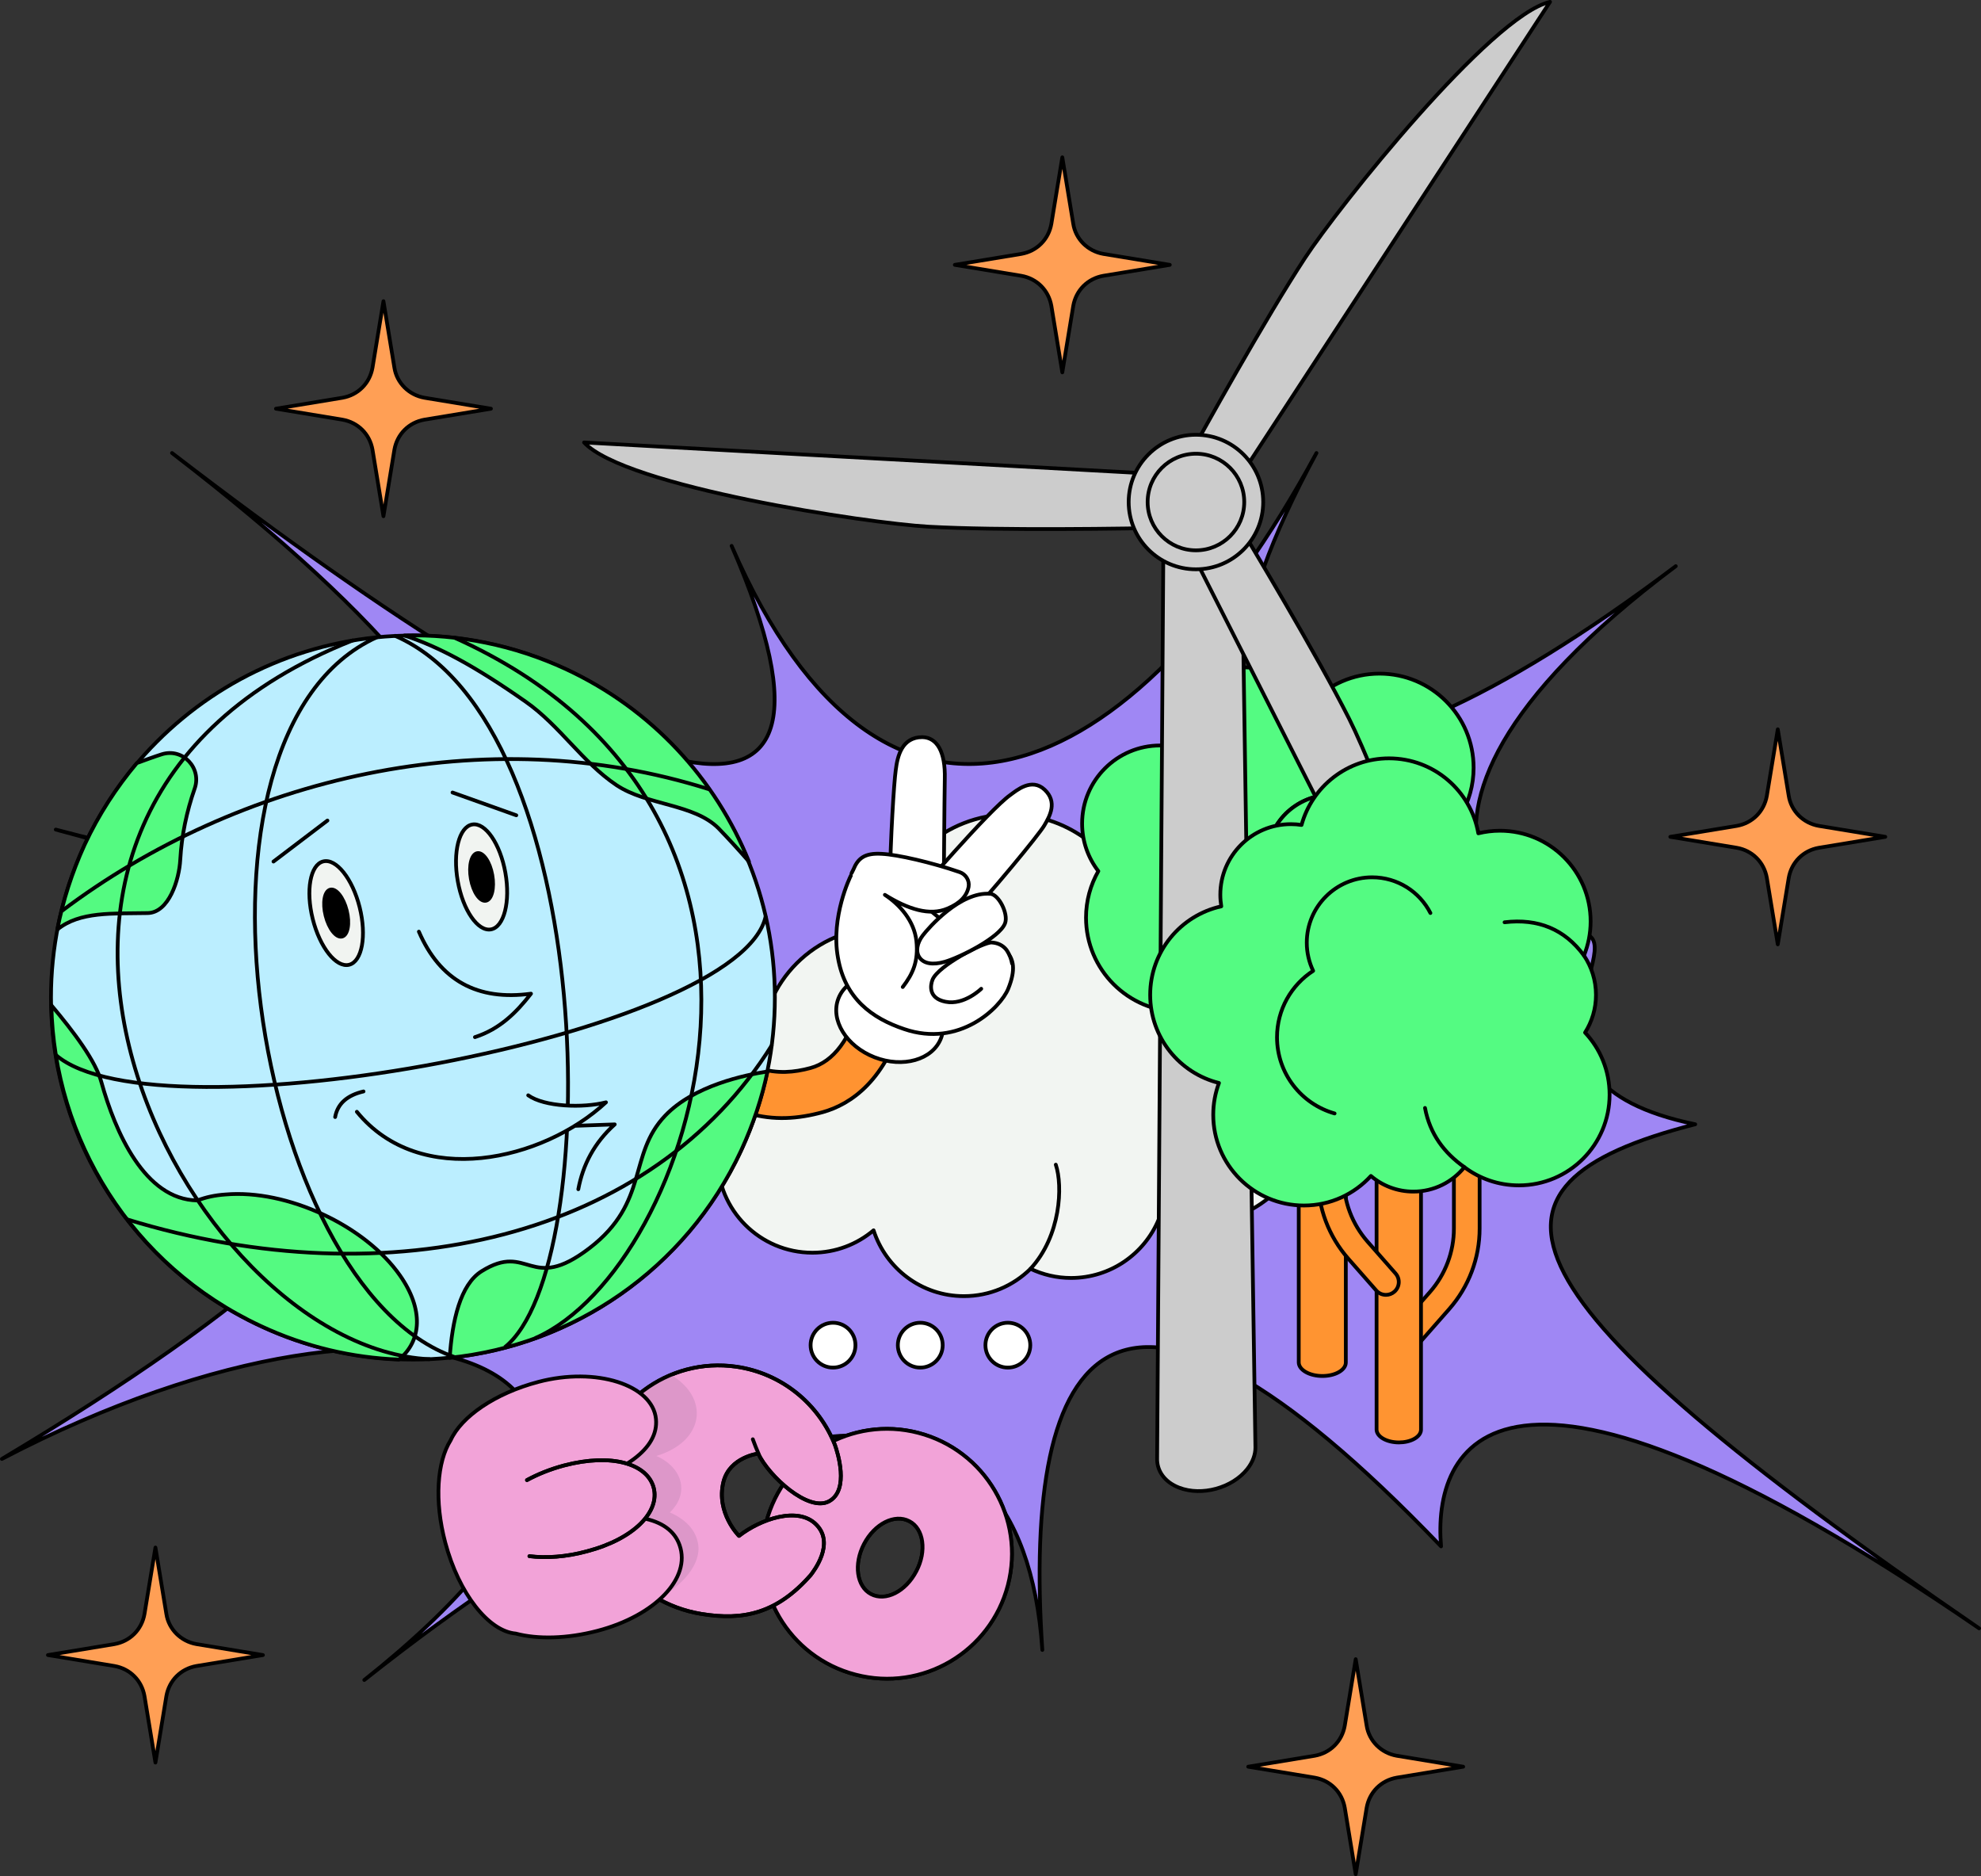<svg id="uuid-5ce03193-8551-4c1d-997f-59c9fd494b1e" xmlns="http://www.w3.org/2000/svg" viewBox="0 0 1055 998.929">
  <rect x="0" y="0" width="1055" height="998.929" fill="#333333" stroke="none"/>
  <defs>
    <style>
      .uuid-80379e8c-8489-474b-8609-b205dfd2d56e, .uuid-e605ec5c-ead7-4b86-868c-774c2d153696, .uuid-bb8f9d3e-3b32-4e20-a33f-1cb22a923363, .uuid-35162965-e808-44a5-a356-394e2fe81678, .uuid-a0c857b0-0175-4af4-b5bc-331927fc6e65, .uuid-689f72fa-b7cd-434c-b310-76ac80fecf13, .uuid-05727e53-7bf4-419f-8a2c-27b6d52cb127, .uuid-721b9efa-77ba-48e3-b76e-b9b2e115c087, .uuid-6d2e4fbe-5f63-45fd-8f37-56690f316ef7, .uuid-b2bbab37-26de-4b96-b451-e24a73ea5348, .uuid-8f68bf52-09ea-42fd-82ab-e797fd537a42, .uuid-3afa7dae-35dc-4d18-aed0-da719f0650a6, .uuid-eb1f7ac7-b550-4c33-b305-92e0ee4febff, .uuid-df87dba1-bead-46ea-9bdb-bc572535ed45, .uuid-2651bdef-0931-4c25-b766-51f6942a6b86 {
        stroke: #000;
        stroke-width: 2px;
      }

      .uuid-80379e8c-8489-474b-8609-b205dfd2d56e, .uuid-e605ec5c-ead7-4b86-868c-774c2d153696, .uuid-bb8f9d3e-3b32-4e20-a33f-1cb22a923363, .uuid-35162965-e808-44a5-a356-394e2fe81678, .uuid-a0c857b0-0175-4af4-b5bc-331927fc6e65, .uuid-689f72fa-b7cd-434c-b310-76ac80fecf13, .uuid-05727e53-7bf4-419f-8a2c-27b6d52cb127, .uuid-721b9efa-77ba-48e3-b76e-b9b2e115c087, .uuid-8f68bf52-09ea-42fd-82ab-e797fd537a42, .uuid-3afa7dae-35dc-4d18-aed0-da719f0650a6, .uuid-eb1f7ac7-b550-4c33-b305-92e0ee4febff, .uuid-df87dba1-bead-46ea-9bdb-bc572535ed45, .uuid-2651bdef-0931-4c25-b766-51f6942a6b86 {
        stroke-linecap: round;
        stroke-linejoin: round;
      }

      .uuid-80379e8c-8489-474b-8609-b205dfd2d56e, .uuid-6f82d825-c0b8-4604-a139-72f87cbe2492 {
        fill: #54fb82;
      }

      .uuid-bb8f9d3e-3b32-4e20-a33f-1cb22a923363 {
        fill: #ccc;
      }

      .uuid-35162965-e808-44a5-a356-394e2fe81678 {
        fill: #f1f4f1;
      }

      .uuid-6f82d825-c0b8-4604-a139-72f87cbe2492, .uuid-1986f8f3-b164-4466-aa60-3e46f9a7c3c9, .uuid-85bf91a4-4778-4487-93b3-aeed1fd42b55, .uuid-e6d03733-b503-4383-a78b-0f502ff97b65, .uuid-6d651a4f-aedd-4b96-ab04-b4dc1b882c3c {
        stroke-width: 0px;
      }

      .uuid-a0c857b0-0175-4af4-b5bc-331927fc6e65 {
        fill: #54fa81;
      }

      .uuid-689f72fa-b7cd-434c-b310-76ac80fecf13 {
        fill: #f2f5f2;
      }

      .uuid-05727e53-7bf4-419f-8a2c-27b6d52cb127, .uuid-1986f8f3-b164-4466-aa60-3e46f9a7c3c9 {
        fill: #fff;
      }

      .uuid-721b9efa-77ba-48e3-b76e-b9b2e115c087 {
        fill: #f2a3d8;
      }

      .uuid-6d2e4fbe-5f63-45fd-8f37-56690f316ef7, .uuid-b2bbab37-26de-4b96-b451-e24a73ea5348 {
        stroke-miterlimit: 10;
      }

      .uuid-6d2e4fbe-5f63-45fd-8f37-56690f316ef7, .uuid-2651bdef-0931-4c25-b766-51f6942a6b86 {
        fill: none;
      }

      .uuid-b2bbab37-26de-4b96-b451-e24a73ea5348, .uuid-6d651a4f-aedd-4b96-ab04-b4dc1b882c3c {
        fill: #bef;
      }

      .uuid-8f68bf52-09ea-42fd-82ab-e797fd537a42 {
        fill: #ff9431;
      }

      .uuid-3afa7dae-35dc-4d18-aed0-da719f0650a6 {
        fill: #9f87f4;
      }

      .uuid-85bf91a4-4778-4487-93b3-aeed1fd42b55 {
        fill: #dd97c9;
      }

      .uuid-eb1f7ac7-b550-4c33-b305-92e0ee4febff {
        fill: #ff9f55;
      }

      .uuid-df87dba1-bead-46ea-9bdb-bc572535ed45 {
        fill: #ff9331;
      }

      .uuid-e6d03733-b503-4383-a78b-0f502ff97b65 {
        fill: #c2dd22;
      }
    </style>
  </defs>
  <g id="uuid-fe8b067b-f5c3-4316-9d2b-644aed8bdd66">
    <g>
      <path class="uuid-3afa7dae-35dc-4d18-aed0-da719f0650a6" d="M1,776.81c228.3-119.2,398-44.9,193,117.7,205.1-162.6,350.1-178.7,361.1-16-10.9-162.6,37.746-237.237,212.346-55.137-4.442-51.216,26.854-134.663,286.554,43.637-259.7-178.3-279.057-235.818-151.193-268.391-113.205-23.317-27.597-101.821-62.629-101.815-15.432,14.031-140.834-50.851,52.266-195.351-193.1,145.6-289.944,121.857-191.344-60.243-98.6,182-230.472,235.941-311.472,49.441,81,186.5-61.028,132.658-298.028-49.441,237,182,209.2,272.1-61.9,200.5,271,71.5,240.7,174-28.7,335.1Z"></path>
      <g>
        <path class="uuid-689f72fa-b7cd-434c-b310-76ac80fecf13" d="M672.936,534.81c3.764-6.704,5.92-14.428,5.92-22.662,0-25.681-20.819-46.5-46.5-46.5-11.802,0-22.544,4.43-30.739,11.684-9.782-25.563-34.522-43.717-63.517-43.717-34.954,0-63.732,26.387-67.555,60.321-.157,0-.294-.02-.451-.02-35.757,0-64.752,28.994-64.752,64.752,0,4.921.569,9.724,1.608,14.33-14.86,8.802-24.838,24.956-24.838,43.462,0,27.916,22.623,50.539,50.539,50.539,12.429,0,23.78-4.489,32.582-11.919,6.548,20.329,25.603,35.052,48.108,35.052,13.84,0,26.348-5.567,35.483-14.566,6.548,3.097,13.84,4.881,21.564,4.881,20.956,0,38.933-12.762,46.598-30.935,5.764,1.686,11.841,2.588,18.153,2.588,35.757,0,64.752-28.994,64.752-64.752,0-21.623-10.645-40.776-26.955-52.538Z"></path>
        <path class="uuid-2651bdef-0931-4c25-b766-51f6942a6b86" d="M470.076,493.897c20.055,1.274,37.737,9.41,49.186,35.738"></path>
        <path class="uuid-2651bdef-0931-4c25-b766-51f6942a6b86" d="M548.805,675.566c16.173-17.506,17.271-44.128,13.468-55.44"></path>
      </g>
      <g>
        <path class="uuid-df87dba1-bead-46ea-9bdb-bc572535ed45" d="M481.888,532.253c-1.12-3.919-4.292-6.904-8.397-8.21-6.531-1.679-13.062,2.053-14.928,8.583-5.598,20.526-14.554,32.654-26.87,36.013-17.727,4.851-35.267,2.799-60.271-21.459-4.851-4.665-12.502-4.478-17.167.373-4.665,4.851-4.478,12.502.373,17.167,32.095,30.975,57.098,34.707,83.595,27.43,14.554-4.105,33.96-16.42,43.85-52.993.56-2.612.373-4.852-.187-6.904Z"></path>
        <path class="uuid-05727e53-7bf4-419f-8a2c-27b6d52cb127" d="M501.119,552.872c4.447-11.431-4.172-25.452-19.253-31.318-15.079-5.867-30.908-1.357-35.354,10.072-4.447,11.429,4.172,25.452,19.251,31.318,15.081,5.867,30.91,1.357,35.356-10.072Z"></path>
        <path class="uuid-05727e53-7bf4-419f-8a2c-27b6d52cb127" d="M535.815,506.689c4.105,3.732,5.225,9.703,1.12,19.779-4.105,10.076-25.937,31.535-55.419,21.459-17.167-5.784-31.535-16.234-35.267-38.066-3.918-21.832,6.717-43.29,6.717-43.29l2.239-4.105s26.31,6.344,48.142,18.846c9.33,5.411,15.674,16.42,22.205,21.085,2.986,2.053,8.397,2.239,10.263,4.292Z"></path>
        <path class="uuid-05727e53-7bf4-419f-8a2c-27b6d52cb127" d="M473.865,470.863c.373-24.817,2.239-54.299,3.172-60.83.933-7.65,3.359-17.54,14.181-17.54,7.837.187,12.315,7.837,11.942,22.205-.187,8.583-.56,60.644-.56,60.644l-28.736-4.478Z"></path>
        <path class="uuid-05727e53-7bf4-419f-8a2c-27b6d52cb127" d="M556.34,420.48c-6.904-6.531-14.928.373-18.286,2.799-11.382,8.024-51.127,54.486-51.127,54.486l21.832,18.1c19.593-21.085,44.596-51.501,47.395-56.352,2.985-5.038,7.091-12.502.187-19.033Z"></path>
        <path class="uuid-1986f8f3-b164-4466-aa60-3e46f9a7c3c9" d="M522.566,526.469s-9.143,8.957-19.033,6.904c-9.33-1.866-8.024-8.957-6.904-11.756,3.172-7.65,27.616-20.152,31.535-19.779,2.985.187,5.784,1.306,7.837,3.918,1.866,2.799,2.612,5.225,2.986,7.277"></path>
        <path class="uuid-2651bdef-0931-4c25-b766-51f6942a6b86" d="M522.566,526.469s-9.143,8.957-19.033,6.904c-9.33-1.866-8.024-8.957-6.904-11.756,3.172-7.65,27.616-20.152,31.535-19.779,2.985.187,5.784,1.306,7.837,3.918,1.866,2.799,2.612,5.225,2.986,7.277"></path>
        <path class="uuid-1986f8f3-b164-4466-aa60-3e46f9a7c3c9" d="M480.769,525.536c5.411-7.091,8.397-13.622,7.277-24.444-1.12-10.636-8.77-19.406-16.794-24.631,12.315,7.65,23.884,11.382,33.401,7.277,6.717-2.799,10.263-6.717,11.196-11.569.56-3.359-1.493-6.717-4.852-7.837-14.554-5.038-33.028-9.33-41.424-9.703-9.143-.56-12.689,2.426-15.114,8.397l-.933,1.866"></path>
        <path class="uuid-2651bdef-0931-4c25-b766-51f6942a6b86" d="M480.769,525.536c5.411-7.091,8.397-13.622,7.277-24.444-1.12-10.636-8.77-19.406-16.794-24.631,12.315,7.65,23.884,11.382,33.401,7.277,6.717-2.799,10.263-6.717,11.196-11.569.56-3.359-1.493-6.717-4.852-7.837-14.554-5.038-33.028-9.33-41.424-9.703-9.143-.56-12.689,2.426-15.114,8.397l-.933,1.866"></path>
        <path class="uuid-05727e53-7bf4-419f-8a2c-27b6d52cb127" d="M527.418,475.901c4.478.373,9.703,10.636,7.837,15.674-2.799,7.65-24.257,18.286-32.095,20.526-6.531,1.866-11.196.933-13.435-2.239-2.239-3.172-1.306-7.837,1.679-11.756,2.986-3.919,19.966-23.511,36.013-22.205Z"></path>
        <path class="uuid-b2bbab37-26de-4b96-b451-e24a73ea5348" d="M219.908,723.887c106.455,0,192.754-86.299,192.754-192.754s-86.299-192.754-192.754-192.754S27.154,424.679,27.154,531.134s86.298,192.754,192.753,192.754Z"></path>
        <path class="uuid-a0c857b0-0175-4af4-b5bc-331927fc6e65" d="M27.341,535.239c12.129,14.368,23.698,29.855,26.683,41.051,7.277,26.123,22.951,62.51,51.127,62.883,4.292-1.679,9.33-2.799,14.928-3.172,32.654-2.799,74.265,16.42,92.925,43.104,12.689,18.1,11.569,34.893-.56,44.783-24.817-.933-49.821-6.717-73.705-17.913-68.853-32.095-109.904-99.642-111.397-170.735Z"></path>
        <path class="uuid-a0c857b0-0175-4af4-b5bc-331927fc6e65" d="M256.48,676.865c25.377-15.861,25.564,12.129,57.472-12.315,31.908-24.444,20.339-49.635,40.305-70.533,15.301-16.047,42.544-21.645,54.488-23.511-2.985,14.181-7.65,28.176-13.995,41.984-29.671,63.816-89.941,103.747-155.25,110.465,1.306-19.593,5.598-38.999,16.98-46.089Z"></path>
        <path class="uuid-a0c857b0-0175-4af4-b5bc-331927fc6e65" d="M382.619,441.008c-13.062-13.062-38.066-12.129-54.299-22.951-18.1-12.129-30.229-31.721-48.328-44.41-26.87-18.847-46.276-29.296-64.562-35.267,28.736-.746,58.218,5.038,86.021,17.913,46.089,21.459,79.676,58.778,97.403,102.442-5.225-5.971-10.636-11.942-16.234-17.727Z"></path>
        <path class="uuid-a0c857b0-0175-4af4-b5bc-331927fc6e65" d="M86.119,401.634c11.196-3.545,21.458,7.277,17.539,18.286-4.292,12.315-6.903,24.817-7.649,37.692-.56,11.009-6.158,28.363-17.353,28.549-18.846.373-36.2-.933-48.142,8.77,2.986-15.301,7.837-30.415,14.554-45.156,7.464-16.047,16.98-30.602,27.803-43.477,4.665-1.679,9.143-3.359,13.248-4.665Z"></path>
        <path class="uuid-6d2e4fbe-5f63-45fd-8f37-56690f316ef7" d="M29.766,561.735c53.74,46.649,365.168-10.636,378.043-74.079"></path>
        <path class="uuid-6d2e4fbe-5f63-45fd-8f37-56690f316ef7" d="M268.796,717.356c53.18-42.544,50.381-331.954-58.778-378.977"></path>
        <path class="uuid-2651bdef-0931-4c25-b766-51f6942a6b86" d="M242.112,722.581c-107.293-37.133-153.942-332.327-41.424-383.269"></path>
        <path class="uuid-2651bdef-0931-4c25-b766-51f6942a6b86" d="M285.403,712.316c84.341-37.506,164.018-279.894-43.477-372.818"></path>
        <path class="uuid-2651bdef-0931-4c25-b766-51f6942a6b86" d="M228.678,723.701c-130.99-6.344-276.348-289.41-40.865-382.708"></path>
        <path class="uuid-6d2e4fbe-5f63-45fd-8f37-56690f316ef7" d="M67.646,649.247c140.506,43.104,280.08,9.143,343.523-92.925"></path>
        <path class="uuid-6d2e4fbe-5f63-45fd-8f37-56690f316ef7" d="M377.768,420.294c-119.421-37.879-250.785-6.158-344.829,64.749"></path>
        <path class="uuid-35162965-e808-44a5-a356-394e2fe81678" d="M261.453,494.852c6.999-1.25,10.442-14.763,7.69-30.184-2.752-15.418-10.656-26.907-17.658-25.657-6.999,1.248-10.442,14.762-7.692,30.182,2.752,15.42,10.658,26.907,17.659,25.659Z"></path>
        <path class="uuid-35162965-e808-44a5-a356-394e2fe81678" d="M185.938,513.685c6.897-1.732,9.397-15.45,5.585-30.643-3.812-15.193-12.494-26.107-19.391-24.375-6.897,1.73-9.397,15.45-5.585,30.643,3.814,15.193,12.494,26.105,19.391,24.375Z"></path>
        <path class="uuid-2651bdef-0931-4c25-b766-51f6942a6b86" d="M274.953,434.102l-33.96-12.129"></path>
        <path class="uuid-2651bdef-0931-4c25-b766-51f6942a6b86" d="M145.642,458.732l28.736-21.832"></path>
        <path class="uuid-2651bdef-0931-4c25-b766-51f6942a6b86" d="M178.483,594.761c1.306-7.091,6.344-11.569,15.114-13.622"></path>
        <path class="uuid-6d651a4f-aedd-4b96-ab04-b4dc1b882c3c" d="M223.08,496.053c11.196,25.937,31.162,36.946,59.711,33.027-7.837,10.076-16.607,18.846-29.855,23.138"></path>
        <path class="uuid-2651bdef-0931-4c25-b766-51f6942a6b86" d="M223.08,496.053c11.196,25.937,31.162,36.946,59.711,33.027-7.837,10.076-16.607,18.846-29.855,23.138"></path>
        <path class="uuid-6d651a4f-aedd-4b96-ab04-b4dc1b882c3c" d="M281.298,583.194c8.583,6.158,29.109,6.904,41.424,3.732-33.587,31.162-99.082,46.276-132.67,5.038"></path>
        <path class="uuid-2651bdef-0931-4c25-b766-51f6942a6b86" d="M281.298,583.194c8.583,6.158,29.109,6.904,41.424,3.732-33.587,31.162-99.082,46.276-132.67,5.038"></path>
        <path class="uuid-6d651a4f-aedd-4b96-ab04-b4dc1b882c3c" d="M307.981,633.202c2.426-12.875,8.397-24.631,19.406-34.52l-20.899.746"></path>
        <path class="uuid-2651bdef-0931-4c25-b766-51f6942a6b86" d="M307.981,633.202c2.426-12.875,8.397-24.631,19.406-34.52l-20.899.746"></path>
        <path class="uuid-e605ec5c-ead7-4b86-868c-774c2d153696" d="M182.168,498.662c3.099-.776,4.208-6.999,2.478-13.896-1.732-6.897-5.646-11.856-8.746-11.078-3.098.776-4.206,6.997-2.476,13.894,1.732,6.898,5.646,11.858,8.744,11.08Z"></path>
        <path class="uuid-e605ec5c-ead7-4b86-868c-774c2d153696" d="M258.731,479.605c3.146-.562,4.682-6.691,3.433-13.691-1.25-6.999-4.812-12.218-7.956-11.659-3.146.562-4.682,6.691-3.433,13.691,1.25,7.001,4.812,12.22,7.956,11.659Z"></path>
        <path class="uuid-05727e53-7bf4-419f-8a2c-27b6d52cb127" d="M443.636,728.177c6.596,0,11.942-5.346,11.942-11.942,0-6.594-5.346-11.942-11.942-11.942s-11.942,5.348-11.942,11.942c0,6.596,5.346,11.942,11.942,11.942Z"></path>
        <path class="uuid-05727e53-7bf4-419f-8a2c-27b6d52cb127" d="M490.099,728.177c6.596,0,11.942-5.346,11.942-11.942,0-6.594-5.346-11.942-11.942-11.942-6.596,0-11.942,5.348-11.942,11.942,0,6.596,5.346,11.942,11.942,11.942Z"></path>
        <path class="uuid-05727e53-7bf4-419f-8a2c-27b6d52cb127" d="M536.748,728.177c6.596,0,11.942-5.346,11.942-11.942,0-6.594-5.346-11.942-11.942-11.942-6.596,0-11.942,5.348-11.942,11.942,0,6.596,5.346,11.942,11.942,11.942Z"></path>
      </g>
      <path class="uuid-eb1f7ac7-b550-4c33-b305-92e0ee4febff" d="M226.068,211.786l35.391,5.829-35.391,5.829c-8.327,1.457-14.573,7.703-16.03,16.03l-5.829,35.391-5.829-35.391c-1.457-8.327-7.703-14.573-16.03-16.03l-35.391-5.829,35.391-5.829c8.327-1.457,14.573-7.703,16.03-16.03l5.829-35.391,5.829,35.391c1.249,8.119,7.703,14.573,16.03,16.03Z"></path>
      <path class="uuid-eb1f7ac7-b550-4c33-b305-92e0ee4febff" d="M968.635,439.742l35.391,5.829-35.391,5.829c-8.327,1.457-14.573,7.703-16.03,16.03l-5.829,35.391-5.829-35.391c-1.457-8.327-7.703-14.573-16.03-16.03l-35.391-5.829,35.391-5.829c8.327-1.457,14.573-7.703,16.03-16.03l5.829-35.391,5.829,35.391c1.249,8.119,7.703,14.573,16.03,16.03Z"></path>
      <path class="uuid-eb1f7ac7-b550-4c33-b305-92e0ee4febff" d="M104.635,875.403l35.391,5.829-35.391,5.829c-8.327,1.457-14.573,7.703-16.03,16.03l-5.829,35.391-5.829-35.391c-1.457-8.327-7.703-14.573-16.03-16.03l-35.391-5.829,35.391-5.829c8.327-1.457,14.573-7.703,16.03-16.03l5.829-35.391,5.829,35.391c1.249,8.119,7.703,14.573,16.03,16.03Z"></path>
      <path class="uuid-eb1f7ac7-b550-4c33-b305-92e0ee4febff" d="M587.6,135.19l35.391,5.829-35.391,5.829c-8.327,1.457-14.573,7.703-16.03,16.03l-5.829,35.391-5.829-35.391c-1.457-8.327-7.703-14.573-16.03-16.03l-35.391-5.829,35.391-5.829c8.327-1.457,14.573-7.703,16.03-16.03l5.829-35.391,5.829,35.391c1.249,8.119,7.703,14.573,16.03,16.03Z"></path>
      <path class="uuid-eb1f7ac7-b550-4c33-b305-92e0ee4febff" d="M743.856,934.85l35.391,5.829-35.391,5.829c-8.327,1.457-14.573,7.703-16.03,16.03l-5.829,35.391-5.829-35.391c-1.457-8.327-7.703-14.573-16.03-16.03l-35.391-5.829,35.391-5.829c8.327-1.457,14.573-7.703,16.03-16.03l5.829-35.391,5.829,35.391c1.249,8.119,7.703,14.573,16.03,16.03Z"></path>
      <path class="uuid-721b9efa-77ba-48e3-b76e-b9b2e115c087" d="M478.476,792.831c7.95,0,14.4-6.447,14.4-14.4s-6.45-14.4-14.4-14.4c-7.95,0-14.4,6.447-14.4,14.4s6.45,14.4,14.4,14.4Z"></path>
      <g>
        <path class="uuid-8f68bf52-09ea-42fd-82ab-e797fd537a42" d="M716.729,512.617v.05-.05Z"></path>
        <path class="uuid-8f68bf52-09ea-42fd-82ab-e797fd537a42" d="M716.729,725.398v-212.67c0,1.84-1.22,3.68-3.64,5.08-4.88,2.82-12.82,2.8-17.73-.03-2.45-1.41-3.68-3.26-3.7-5.1v212.78c.04,1.83,1.27,3.65,3.7,5.05,4.91,2.84,12.85,2.85,17.73.03,2.45-1.42,3.66-3.28,3.64-5.14Z"></path>
        <path class="uuid-8f68bf52-09ea-42fd-82ab-e797fd537a42" d="M716.743,512.732c.022-3.998-5.575-7.27-12.501-7.308-6.926-.037-12.557,3.174-12.579,7.172-.022,3.999,5.575,7.271,12.501,7.308,6.925.038,12.557-3.173,12.579-7.172Z"></path>
        <path class="uuid-8f68bf52-09ea-42fd-82ab-e797fd537a42" d="M696.939,615.938c1.7,0,3.41-.6,4.79-1.81,3.01-2.65,3.3-7.23.66-10.24l-15.76-17.93c-8.72-9.92-13.53-22.66-13.53-35.87v-95.88c0-4.01-3.25-7.26-7.26-7.26-4.01,0-7.26,3.25-7.26,7.26v95.88c0,16.74,6.09,32.88,17.14,45.45l15.76,17.93c1.44,1.64,3.45,2.47,5.46,2.47Z"></path>
        <path class="uuid-80379e8c-8489-474b-8609-b205dfd2d56e" d="M777.879,434.167c4.38-7.44,6.9-16.11,6.9-25.37,0-27.68-22.44-50.12-50.12-50.12-14.19,0-27,5.91-36.12,15.39-7.43-11.26-20.2-18.7-34.7-18.7-22.95,0-41.56,18.61-41.56,41.56,0,.08.01.16.01.24-1.46-.15-2.94-.24-4.44-.24-22.95,0-41.56,18.61-41.56,41.56,0,9.55,3.23,18.33,8.64,25.35-4.17,7.31-6.56,15.76-6.56,24.77,0,27.68,22.44,50.12,50.12,50.12,3.78,0,7.45-.43,10.99-1.22,9.19,11.47,23.3,18.82,39.13,18.82,22.88,0,42.16-15.34,48.17-36.28,6.67,3.28,14.17,5.13,22.1,5.13,27.68,0,50.12-22.44,50.12-50.12.02-16.89-8.33-31.8-21.12-40.89Z"></path>
        <path class="uuid-2651bdef-0931-4c25-b766-51f6942a6b86" d="M639.489,537.507c-8.09-12.03-10.71-33.53-4.29-47.22"></path>
        <path class="uuid-2651bdef-0931-4c25-b766-51f6942a6b86" d="M635.549,489.647c-6.3-4.16-10.46-11.31-10.46-19.43,0-12.85,10.41-23.26,23.26-23.26"></path>
        <path class="uuid-80379e8c-8489-474b-8609-b205dfd2d56e" d="M675.699,449.037c2.02-7.85,6.8-15.01,14.04-19.91,15.73-10.64,37.12-6.51,47.76,9.22,4.65,6.87,6.48,14.82,5.75,22.48"></path>
        <path class="uuid-80379e8c-8489-474b-8609-b205dfd2d56e" d="M675.699,449.037c2.02-7.85,6.8-15.01,14.04-19.91,15.73-10.64,37.12-6.51,47.76,9.22,4.65,6.87,6.48,14.82,5.75,22.48"></path>
      </g>
      <g>
        <path class="uuid-bb8f9d3e-3b32-4e20-a33f-1cb22a923363" d="M661.15,279.043h-41.51l-3.404,497.459c-.18,6.61,3.95,12.63,11.73,15.61,12.06,4.62,28.3.17,36.28-9.92,2.96-3.75,4.36-7.76,4.34-11.54l-7.436-491.609Z"></path>
        <path class="uuid-e605ec5c-ead7-4b86-868c-774c2d153696" d="M661.16,279.115c.03-6.616-9.23-12.03-20.69-12.092-11.46-.062-20.78,5.251-20.81,11.867-.04,6.617,9.22,12.031,20.68,12.093,11.46.062,20.78-5.251,20.82-11.868Z"></path>
        <path class="uuid-2651bdef-0931-4c25-b766-51f6942a6b86" d="M661.57,290.673c.03,3.14-2.02,6.28-6.15,8.67-8.24,4.76-21.64,4.73-29.94-.05-4.13-2.38-6.21-5.5-6.25-8.62"></path>
        <g>
          <path class="uuid-bb8f9d3e-3b32-4e20-a33f-1cb22a923363" d="M771.39,564.021l0-0c9.495-30.821-38.352-152.521-52.892-181.307-17.152-33.955-51.23-90.887-66.487-116.075L825.484,1l-0.0 0c-31.439,7.187-112.911,109.474-130.57,136.46-20.808,31.797-53.024,89.682-67.232,115.53l-316.644-17.405h0c21.944,23.634,151.262,43.047,183.463,44.847,37.883,2.118,103.983,1.082,133.539.463l143.351,283.127Z"></path>
          <circle class="uuid-bb8f9d3e-3b32-4e20-a33f-1cb22a923363" cx="636.908" cy="267.305" r="35.82"></circle>
          <circle class="uuid-bb8f9d3e-3b32-4e20-a33f-1cb22a923363" cx="636.908" cy="267.305" r="25.721"></circle>
        </g>
      </g>
      <g>
        <path class="uuid-8f68bf52-09ea-42fd-82ab-e797fd537a42" d="M751.78,716.234c-1.61,0-3.22-.56-4.52-1.71-2.84-2.5-3.12-6.83-.62-9.67l14.88-16.92c8.23-9.36,12.77-21.38,12.77-33.85v-90.49c0-3.78,3.07-6.85,6.85-6.85s6.85,3.07,6.85,6.85v90.49c0,15.8-5.75,31.03-16.18,42.9l-14.88,16.92c-1.36,1.54-3.25,2.33-5.15,2.33Z"></path>
        <path class="uuid-8f68bf52-09ea-42fd-82ab-e797fd537a42" d="M756.77,599.713v.05-.05Z"></path>
        <path class="uuid-8f68bf52-09ea-42fd-82ab-e797fd537a42" d="M756.77,761.184v-161.37c0,1.74-1.15,3.47-3.44,4.8-4.61,2.66-12.1,2.65-16.73-.03-2.31-1.33-3.47-3.07-3.49-4.82v161.47c.04,1.72,1.2,3.45,3.49,4.77,4.64,2.68,12.13,2.69,16.73.03,2.31-1.34,3.46-3.1,3.44-4.85Z"></path>
        <path class="uuid-8f68bf52-09ea-42fd-82ab-e797fd537a42" d="M756.768,599.828c.021-3.772-5.259-6.859-11.793-6.894-6.533-.036-11.846,2.994-11.867,6.766-.02,3.772,5.26,6.858,11.793,6.894,6.534.035,11.847-2.994,11.867-6.766Z"></path>
        <path class="uuid-8f68bf52-09ea-42fd-82ab-e797fd537a42" d="M738.09,689.453c1.61,0,3.22-.56,4.52-1.71,2.84-2.5,3.12-6.83.62-9.67l-14.88-16.92c-8.23-9.36-12.77-21.38-12.77-33.85v-90.49c0-3.78-3.07-6.85-6.85-6.85s-6.85,3.07-6.85,6.85v90.49c0,15.8,5.75,31.03,16.18,42.9l14.88,16.92c1.36,1.55,3.25,2.33,5.15,2.33Z"></path>
        <path class="uuid-80379e8c-8489-474b-8609-b205dfd2d56e" d="M844.14,549.804c3.67-5.81,5.81-12.68,5.81-20.06,0-7.77-2.36-14.98-6.39-20.97,2.27-5.61,3.54-11.73,3.54-18.15,0-26.68-21.63-48.31-48.31-48.31-3.96,0-7.81.49-11.5,1.39-3.97-22.68-23.75-39.92-47.57-39.92-22.23,0-40.94,15.02-46.57,35.47-1.85-.28-3.74-.43-5.67-.43-20.76,0-37.59,16.83-37.59,37.59,0,2.1.18,4.16.51,6.17-21.66,4.78-37.86,24.07-37.86,47.17,0,22.66,15.6,41.66,36.64,46.88-1.97,5.27-3.06,10.97-3.06,16.93,0,26.68,21.63,48.31,48.31,48.31,14.13,0,26.83-6.07,35.66-15.74,6.09,5.19,13.99,8.33,22.62,8.33,10.98,0,20.77-5.07,27.17-13,8.08,6.08,18.12,9.69,29.01,9.69,26.68,0,48.31-21.63,48.31-48.31.01-12.79-4.96-24.4-13.06-33.04Z"></path>
        <path class="uuid-6f82d825-c0b8-4604-a139-72f87cbe2492" d="M761.78,486.133c-5.76-11.29-17.49-19.01-31.03-19.01-19.22,0-34.81,15.58-34.81,34.81,0,5.37,1.22,10.45,3.39,14.99-11.57,7.51-19.24,20.54-19.24,35.37,0,19.29,12.96,35.56,30.66,40.56"></path>
        <path class="uuid-2651bdef-0931-4c25-b766-51f6942a6b86" d="M761.78,486.133c-5.76-11.29-17.49-19.01-31.03-19.01-19.22,0-34.81,15.58-34.81,34.81,0,5.37,1.22,10.45,3.39,14.99-11.57,7.51-19.24,20.54-19.24,35.37,0,19.29,12.96,35.56,30.66,40.56"></path>
        <path class="uuid-2651bdef-0931-4c25-b766-51f6942a6b86" d="M843.56,508.783c-10.21-13.95-24.31-19.85-42.29-17.72"></path>
        <path class="uuid-2651bdef-0931-4c25-b766-51f6942a6b86" d="M779.88,621.454c-10.77-7.57-18.37-17.62-20.98-31.53"></path>
      </g>
      <g>
        <path class="uuid-721b9efa-77ba-48e3-b76e-b9b2e115c087" d="M455.68,891.653c35.521,9.279,71.794-12.107,81.073-47.627,9.279-35.521-12.107-71.795-47.627-81.074-35.521-9.279-71.794,12.107-81.073,47.627-9.279,35.521,11.98,71.836,47.627,81.074ZM460.133,822.082c5.628-10.79,16.353-16.216,24.12-12.135,7.726,3.955,9.384,16.037,3.714,26.699-5.629,10.79-16.354,16.215-24.12,12.134-7.599-3.995-9.343-15.909-3.714-26.699Z"></path>
        <path class="uuid-e6d03733-b503-4383-a78b-0f502ff97b65" d="M418.773,787.771c6.888,12.216,22.059,27.505,31.802,23.378,11.606-4.869,7.414-25.666,6.352-29.388-1.632-5.922-4.066-11.725-7.18-17.028-12.192,4.357-23.068,12.355-30.973,23.039Z"></path>
        <path class="uuid-721b9efa-77ba-48e3-b76e-b9b2e115c087" d="M455.68,891.653c35.521,9.279,71.794-12.107,81.073-47.627,9.279-35.521-12.107-71.795-47.627-81.074-35.521-9.279-71.794,12.107-81.073,47.627-9.279,35.521,11.98,71.836,47.627,81.074ZM460.133,822.082c5.628-10.79,16.353-16.216,24.12-12.135,7.726,3.955,9.384,16.037,3.714,26.699-5.629,10.79-16.354,16.215-24.12,12.134-7.599-3.995-9.343-15.909-3.714-26.699Z"></path>
        <path class="uuid-721b9efa-77ba-48e3-b76e-b9b2e115c087" d="M434.831,811.887c-9.734-10.175-29.969-2.94-41.275,5.897,0,0-12.372-12.267-8.294-28.725,3.289-13.259,18.537-15.098,18.537-15.098,5.5,11.823,26.705,31.472,37.774,25.375,10.942-6.057,4.424-26.242,3.067-30.01-8.488-21.512-27.993-38.066-52.555-41.63-36.318-5.236-70.055,20.097-75.124,56.501-5.236,36.318,20.232,69.171,56.501,75.124,22.663,3.758,40.506-.462,58.247-20.63,1.58-2.052,12.983-16.67,3.121-26.804Z"></path>
        <path class="uuid-2651bdef-0931-4c25-b766-51f6942a6b86" d="M403.885,773.793c-.951-2.076-1.898-4.574-2.967-7.453"></path>
        <path class="uuid-85bf91a4-4778-4487-93b3-aeed1fd42b55" d="M357.322,732.051c-21.008,8.746-36.968,27.918-40.402,52.019-2.44,17.19,2.004,33.56,11.162,46.725,6.883,8.292,12.505,16.15,22.589,20.464,12.596-7.011,22.955-18.347,21.117-29.249-1.28-7.437-6.585-13.014-15.073-16.723,10.728-10.193,6.682-24.027-7.184-30.065,25.936-7.814,28.391-31.037,7.79-43.171Z"></path>
        <path class="uuid-2651bdef-0931-4c25-b766-51f6942a6b86" d="M434.831,811.887c-9.734-10.175-29.969-2.94-41.275,5.897,0,0-12.372-12.267-8.294-28.725,3.289-13.259,18.537-15.098,18.537-15.098,5.5,11.823,26.705,31.472,37.774,25.375,10.942-6.057,4.424-26.242,3.067-30.01-8.488-21.512-27.993-38.066-52.555-41.63-36.318-5.236-70.055,20.097-75.124,56.501-5.236,36.318,20.232,69.171,56.501,75.124,22.663,3.758,40.506-.462,58.247-20.63,1.58-2.052,12.983-16.67,3.121-26.804Z"></path>
        <path class="uuid-721b9efa-77ba-48e3-b76e-b9b2e115c087" d="M303.539,811.662c-2.834.775-5.5,1.636-8.166,2.497-.566-2.621-1.132-5.242-1.825-7.822-1.017-4.018-2.288-7.953-3.771-11.68,3.887-.554,7.818-1.403,11.836-2.42,30.621-8.065,49.261-20.673,47.725-36.719-1.811-18.201-31.971-27.809-62.592-19.744-23.135,6.068-41.099,18.598-46.744,31.075-7.238,11.45-8.784,32.277-2.876,54.482,7.253,27.238,23.097,47.217,37.514,48.45,11.657,3.105,27.397,2.789,43.68-1.487,30.621-8.065,49.837-28.008,43.59-45.618-5.382-15.366-27.623-19.119-58.371-11.013Z"></path>
        <path class="uuid-721b9efa-77ba-48e3-b76e-b9b2e115c087" d="M281.947,828.587c8.765,1.095,19.487.437,30.57-2.581,25.461-6.679,38.973-21.276,35.59-33.922-3.383-12.647-22.228-18.478-47.69-11.799-7.359,1.956-14.051,4.677-19.776,7.787"></path>
        <path class="uuid-2651bdef-0931-4c25-b766-51f6942a6b86" d="M281.947,828.587c8.765,1.095,19.487.437,30.57-2.581,25.461-6.679,38.973-21.276,35.59-33.922-3.383-12.647-22.228-18.478-47.69-11.799-7.359,1.956-14.051,4.677-19.776,7.787"></path>
      </g>
    </g>
  </g>
</svg>